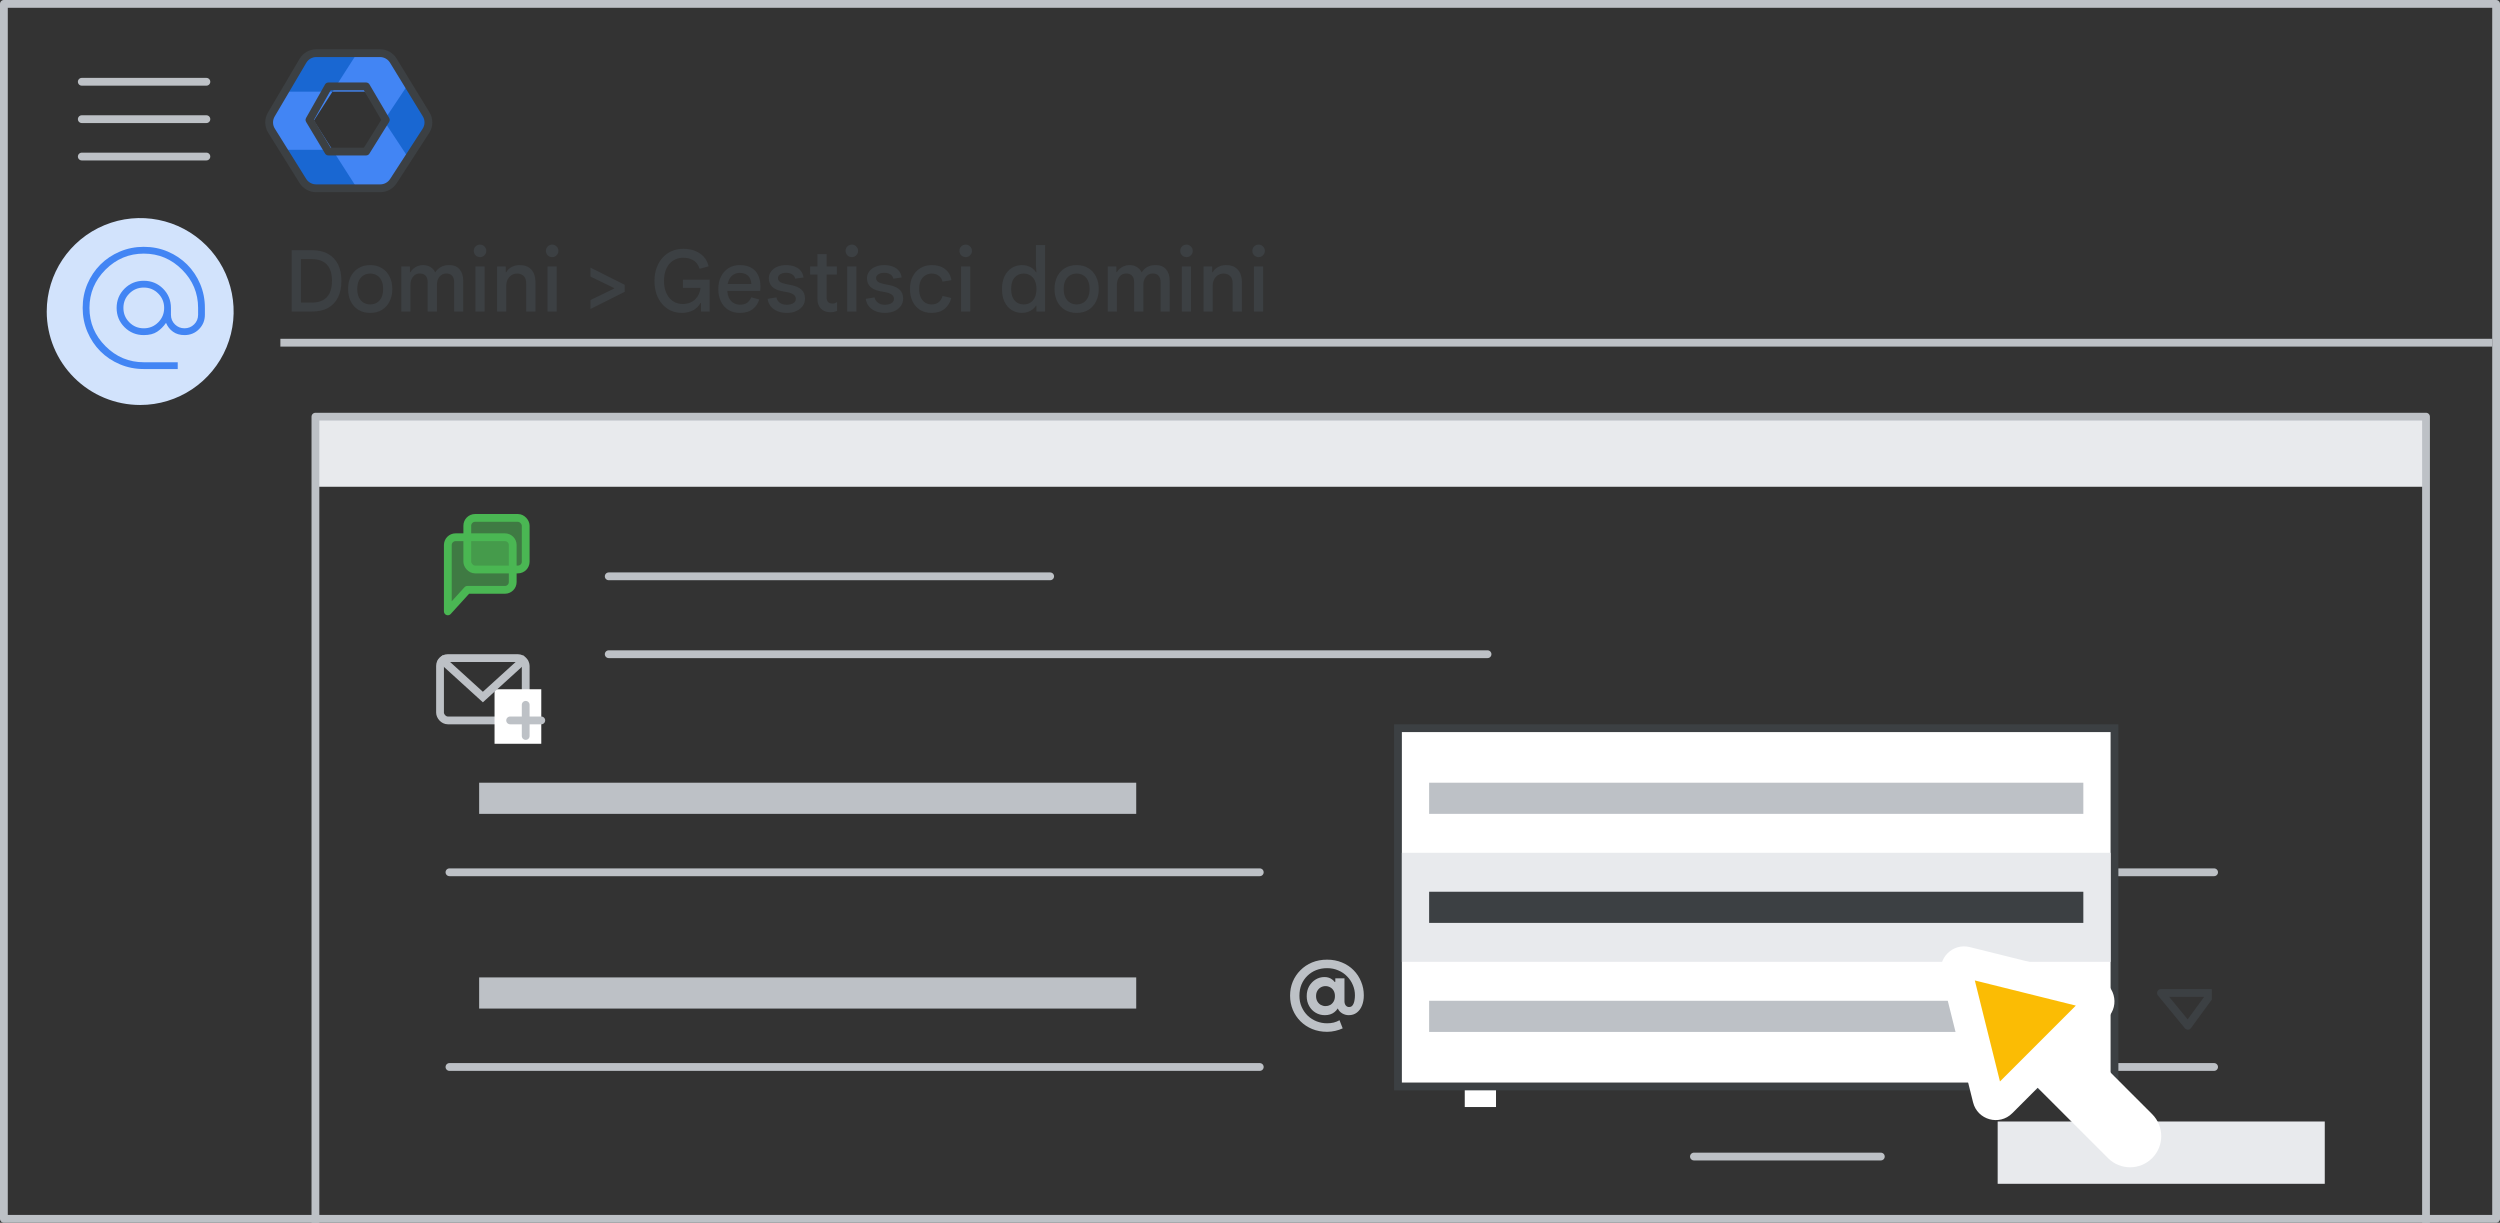 <svg width="321" height="157" viewBox="0 0 321 157" fill="none" xmlns="http://www.w3.org/2000/svg">
<rect x="0" y="0" width="321" height="157" fill="#333333" stroke="none"/>
<g id="admin-change-user-domain" clip-path="url(#clip0_5385_2942)">
<g id="Group 4" clip-path="url(#clip1_5385_2942)">
<path id="Line" d="M36.5 44H320" stroke="#BDC1C6" stroke-linecap="square"/>
<g id="Admin icon - illustrated">
<g id="Group">
<path id="Vector" d="M36.407 19.233L38.831 23.168C39.214 23.791 39.922 24.174 40.688 24.174H45.849L44.92 21.531L42.688 19.233L39.547 18.722L36.407 19.233Z" fill="#1967D2"/>
<path id="Vector_2" d="M54.859 14.495L52.506 10.674L50.482 12.774L49.287 15.501L50.585 18.418L52.49 20.35L54.859 16.506C55.242 15.884 55.242 15.117 54.859 14.495Z" fill="#1967D2"/>
<path id="Vector_3" d="M45.85 6.826H40.689C39.923 6.826 39.215 7.209 38.832 7.832L36.407 11.767L39.547 12.279L42.688 11.767L44.98 9.469L45.85 6.826Z" fill="#1967D2"/>
<path id="Vector_4" d="M40.299 15.5L42.688 11.767H36.407L34.728 14.494C34.345 15.117 34.345 15.883 34.728 16.505L36.407 19.233H42.688L40.299 15.5Z" fill="#4285F4"/>
<path id="Vector_5" d="M46.898 11.767L49.287 15.5L52.505 10.673L50.755 7.832C50.372 7.209 49.663 6.826 48.897 6.826H45.85L42.688 11.767H46.898Z" fill="#4285F4"/>
<path id="Vector_6" d="M46.898 19.233H42.688L45.85 24.174H48.897C49.663 24.174 50.372 23.791 50.755 23.168L52.49 20.35L49.287 15.5L46.898 19.233Z" fill="#4285F4"/>
</g>
<path id="Path 19" fill-rule="evenodd" clip-rule="evenodd" d="M42.167 11.092H47.008L49.538 15.396L47.008 19.459H42.167L39.732 15.396L42.167 11.092Z" stroke="#3C4043" stroke-linejoin="round"/>
<path id="Path 19_2" fill-rule="evenodd" clip-rule="evenodd" d="M38.894 7.811C39.254 7.201 39.909 6.826 40.618 6.826H48.793C49.49 6.826 50.136 7.189 50.5 7.783L54.714 14.676C55.115 15.332 55.105 16.16 54.686 16.806L50.506 23.261C50.137 23.83 49.505 24.174 48.827 24.174H40.584C39.894 24.174 39.252 23.818 38.887 23.232L34.862 16.778C34.468 16.146 34.457 15.347 34.835 14.705L38.894 7.811Z" stroke="#3C4043" stroke-linejoin="round"/>
</g>
<g id="Menu">
<path id="Line_2" d="M10.5 10.5H26.5" stroke="#BDC1C6" stroke-linecap="round" stroke-linejoin="round"/>
<path id="Line_3" d="M10.5 15.3H26.5" stroke="#BDC1C6" stroke-linecap="round" stroke-linejoin="round"/>
<path id="Line_4" d="M10.5 20.1H26.5" stroke="#BDC1C6" stroke-linecap="round" stroke-linejoin="round"/>
</g>
<rect id="Rectangle" x="40.5" y="53.5" width="271" height="9" fill="#E8EAED"/>
<rect id="Rectangle_2" x="40.5" y="53.5" width="271" height="111" stroke="#BDC1C6" stroke-linejoin="round"/>
<g id="nav-domain-on">
<path id="Path" d="M18 52C22.854 52 27.23 49.076 29.087 44.591C30.944 40.107 29.916 34.945 26.484 31.514C23.051 28.082 17.889 27.056 13.405 28.915C8.921 30.773 5.998 35.15 6 40.004C6 43.186 7.264 46.238 9.515 48.488C11.765 50.738 14.818 52.001 18 52Z" fill="#D2E3FC"/>
<g id="alternate_email_BASELINE_P900">
<path id="Shape" fill-rule="evenodd" clip-rule="evenodd" d="M15.389 46.774C16.347 47.181 17.372 47.385 18.462 47.385H22.82V46.513H18.462C16.558 46.513 14.92 45.826 13.546 44.453C12.174 43.08 11.487 41.442 11.487 39.538C11.487 37.635 12.174 35.997 13.546 34.623C14.92 33.251 16.558 32.564 18.462 32.564C20.365 32.564 22.003 33.251 23.376 34.623C24.749 35.997 25.436 37.635 25.436 39.538V40.41C25.436 40.904 25.265 41.319 24.924 41.653C24.582 41.987 24.172 42.154 23.692 42.154C23.213 42.154 22.802 41.987 22.46 41.653C22.119 41.319 21.949 40.904 21.949 40.41V39.538C21.949 38.565 21.611 37.74 20.936 37.064C20.26 36.389 19.435 36.051 18.462 36.051C17.488 36.051 16.664 36.389 15.988 37.064C15.312 37.74 14.974 38.565 14.974 39.538C14.974 40.512 15.312 41.337 15.988 42.012C16.664 42.688 17.488 43.026 18.462 43.026C19.174 43.026 19.747 42.88 20.183 42.59C20.619 42.299 20.997 41.921 21.317 41.456C21.52 41.936 21.821 42.317 22.221 42.6C22.621 42.884 23.111 43.026 23.692 43.026C24.433 43.026 25.055 42.771 25.556 42.263C26.057 41.754 26.308 41.137 26.308 40.41V39.538C26.308 38.434 26.104 37.406 25.697 36.454C25.291 35.503 24.735 34.675 24.031 33.969C23.326 33.265 22.497 32.709 21.546 32.303C20.594 31.896 19.566 31.692 18.462 31.692C17.372 31.692 16.347 31.896 15.389 32.303C14.43 32.709 13.598 33.265 12.893 33.969C12.188 34.675 11.633 35.503 11.226 36.454C10.819 37.406 10.615 38.434 10.615 39.538C10.615 40.628 10.819 41.653 11.226 42.612C11.633 43.571 12.188 44.403 12.893 45.108C13.598 45.812 14.43 46.368 15.389 46.774ZM20.314 41.391C19.806 41.9 19.188 42.154 18.462 42.154C17.735 42.154 17.117 41.9 16.609 41.391C16.1 40.883 15.846 40.265 15.846 39.538C15.846 38.812 16.1 38.194 16.609 37.686C17.117 37.177 17.735 36.923 18.462 36.923C19.188 36.923 19.806 37.177 20.314 37.686C20.823 38.194 21.077 38.812 21.077 39.538C21.077 40.265 20.823 40.883 20.314 41.391Z" fill="#4285F4"/>
</g>
</g>
<path id="header" d="M37.446 40V32.124H40.064C40.878 32.124 41.564 32.282 42.121 32.597C42.678 32.905 43.104 33.352 43.397 33.939C43.69 34.518 43.837 35.226 43.837 36.062C43.837 36.891 43.69 37.598 43.397 38.185C43.104 38.772 42.678 39.223 42.121 39.538C41.564 39.846 40.878 40 40.064 40H37.446ZM38.645 38.856H40.031C40.581 38.856 41.047 38.757 41.428 38.559C41.817 38.361 42.114 38.057 42.319 37.646C42.524 37.235 42.627 36.707 42.627 36.062C42.627 35.417 42.524 34.889 42.319 34.478C42.114 34.06 41.817 33.756 41.428 33.565C41.047 33.367 40.581 33.268 40.031 33.268H38.645V38.856ZM47.534 40.176C46.955 40.176 46.453 40.048 46.027 39.791C45.602 39.527 45.272 39.164 45.037 38.702C44.81 38.24 44.696 37.708 44.696 37.107C44.696 36.498 44.81 35.967 45.037 35.512C45.272 35.05 45.602 34.691 46.027 34.434C46.453 34.17 46.955 34.038 47.534 34.038C48.121 34.038 48.623 34.17 49.041 34.434C49.467 34.691 49.793 35.05 50.02 35.512C50.255 35.967 50.372 36.498 50.372 37.107C50.372 37.708 50.255 38.24 50.02 38.702C49.793 39.164 49.467 39.527 49.041 39.791C48.623 40.048 48.121 40.176 47.534 40.176ZM47.534 39.087C47.864 39.087 48.154 39.01 48.403 38.856C48.653 38.702 48.847 38.478 48.986 38.185C49.126 37.884 49.195 37.525 49.195 37.107C49.195 36.682 49.126 36.322 48.986 36.029C48.847 35.736 48.653 35.512 48.403 35.358C48.154 35.204 47.868 35.127 47.545 35.127C47.215 35.127 46.926 35.204 46.676 35.358C46.427 35.512 46.229 35.736 46.082 36.029C45.943 36.322 45.873 36.682 45.873 37.107C45.873 37.532 45.943 37.892 46.082 38.185C46.229 38.478 46.427 38.702 46.676 38.856C46.933 39.01 47.219 39.087 47.534 39.087ZM51.526 40V34.214H52.637V34.94H52.703C52.805 34.764 52.937 34.61 53.099 34.478C53.26 34.339 53.443 34.232 53.649 34.159C53.854 34.078 54.074 34.038 54.309 34.038C54.697 34.038 55.024 34.126 55.288 34.302C55.559 34.471 55.757 34.698 55.882 34.984C56.05 34.705 56.281 34.478 56.575 34.302C56.875 34.126 57.238 34.038 57.664 34.038C58.265 34.038 58.716 34.221 59.017 34.588C59.325 34.947 59.479 35.439 59.479 36.062V40H58.313V36.249C58.313 35.868 58.225 35.585 58.049 35.402C57.88 35.211 57.638 35.116 57.323 35.116C57.081 35.116 56.868 35.178 56.685 35.303C56.501 35.428 56.358 35.6 56.256 35.82C56.153 36.033 56.102 36.282 56.102 36.568V40H54.914V36.26C54.914 35.871 54.826 35.585 54.65 35.402C54.474 35.211 54.224 35.116 53.902 35.116C53.667 35.116 53.458 35.178 53.275 35.303C53.099 35.428 52.959 35.6 52.857 35.82C52.754 36.04 52.703 36.293 52.703 36.579V40H51.526ZM61.043 40V34.214H62.22V40H61.043ZM61.637 33.015C61.417 33.015 61.227 32.938 61.065 32.784C60.911 32.623 60.834 32.432 60.834 32.212C60.834 31.985 60.911 31.794 61.065 31.64C61.227 31.486 61.417 31.409 61.637 31.409C61.857 31.409 62.044 31.486 62.198 31.64C62.36 31.794 62.44 31.985 62.44 32.212C62.44 32.432 62.36 32.623 62.198 32.784C62.044 32.938 61.857 33.015 61.637 33.015ZM63.825 40V34.214H64.936V34.951H65.002C65.156 34.68 65.384 34.46 65.684 34.291C65.993 34.122 66.337 34.038 66.719 34.038C67.379 34.038 67.881 34.232 68.225 34.621C68.578 35.01 68.754 35.549 68.754 36.238V40H67.566V36.392C67.566 35.959 67.456 35.64 67.236 35.435C67.023 35.23 66.744 35.127 66.4 35.127C66.114 35.127 65.864 35.2 65.651 35.347C65.446 35.486 65.285 35.677 65.168 35.919C65.058 36.154 65.002 36.418 65.002 36.711V40H63.825ZM70.303 40V34.214H71.48V40H70.303ZM70.897 33.015C70.677 33.015 70.486 32.938 70.325 32.784C70.171 32.623 70.094 32.432 70.094 32.212C70.094 31.985 70.171 31.794 70.325 31.64C70.486 31.486 70.677 31.409 70.897 31.409C71.117 31.409 71.304 31.486 71.458 31.64C71.619 31.794 71.7 31.985 71.7 32.212C71.7 32.432 71.619 32.623 71.458 32.784C71.304 32.938 71.117 33.015 70.897 33.015ZM75.823 39.67V38.526L78.859 37.052V36.986L75.823 35.512V34.368L80.212 36.568V37.47L75.823 39.67ZM87.579 40.176C87.058 40.176 86.581 40.081 86.149 39.89C85.723 39.692 85.349 39.41 85.027 39.043C84.711 38.676 84.466 38.244 84.29 37.745C84.121 37.239 84.037 36.678 84.037 36.062C84.037 35.446 84.128 34.889 84.312 34.39C84.495 33.884 84.752 33.448 85.082 33.081C85.412 32.714 85.8 32.436 86.248 32.245C86.695 32.047 87.183 31.948 87.711 31.948C88.569 31.948 89.287 32.146 89.867 32.542C90.453 32.938 90.824 33.492 90.978 34.203L89.823 34.511C89.735 34.218 89.599 33.965 89.416 33.752C89.232 33.539 88.994 33.378 88.701 33.268C88.415 33.151 88.085 33.092 87.711 33.092C87.373 33.092 87.054 33.158 86.754 33.29C86.46 33.415 86.2 33.602 85.973 33.851C85.753 34.1 85.577 34.412 85.445 34.786C85.32 35.153 85.258 35.578 85.258 36.062C85.258 36.546 85.32 36.971 85.445 37.338C85.569 37.705 85.742 38.016 85.962 38.273C86.182 38.522 86.435 38.713 86.721 38.845C87.014 38.97 87.326 39.032 87.656 39.032C87.993 39.032 88.294 38.981 88.558 38.878C88.829 38.775 89.06 38.632 89.251 38.449C89.449 38.258 89.606 38.038 89.724 37.789C89.841 37.532 89.918 37.257 89.955 36.964H87.689V35.908H91.121V40H90.01V38.9H89.944C89.841 39.091 89.713 39.263 89.559 39.417C89.405 39.571 89.229 39.707 89.031 39.824C88.833 39.934 88.613 40.018 88.371 40.077C88.129 40.143 87.865 40.176 87.579 40.176ZM94.981 40.176C94.423 40.176 93.936 40.048 93.518 39.791C93.107 39.527 92.788 39.164 92.561 38.702C92.341 38.24 92.231 37.712 92.231 37.118C92.231 36.502 92.348 35.963 92.583 35.501C92.817 35.039 93.14 34.68 93.551 34.423C93.969 34.166 94.445 34.038 94.981 34.038C95.567 34.038 96.055 34.148 96.444 34.368C96.84 34.588 97.137 34.903 97.335 35.314C97.54 35.725 97.643 36.216 97.643 36.788C97.643 36.891 97.639 36.993 97.632 37.096C97.632 37.191 97.624 37.279 97.61 37.36H93.386C93.408 37.69 93.474 37.976 93.584 38.218C93.723 38.511 93.917 38.735 94.167 38.889C94.416 39.043 94.702 39.12 95.025 39.12C95.428 39.12 95.74 39.032 95.96 38.856C96.187 38.673 96.352 38.445 96.455 38.174L97.489 38.449C97.342 38.948 97.063 39.362 96.653 39.692C96.242 40.015 95.685 40.176 94.981 40.176ZM93.43 36.469H96.477C96.462 36.249 96.422 36.051 96.356 35.875C96.29 35.699 96.194 35.549 96.07 35.424C95.945 35.299 95.791 35.204 95.608 35.138C95.432 35.072 95.226 35.039 94.992 35.039C94.676 35.039 94.394 35.12 94.145 35.281C93.903 35.435 93.716 35.666 93.584 35.974C93.518 36.121 93.466 36.286 93.43 36.469ZM101.02 40.176C100.573 40.176 100.173 40.103 99.821 39.956C99.469 39.809 99.183 39.6 98.963 39.329C98.751 39.058 98.615 38.739 98.556 38.372L99.689 38.185C99.748 38.464 99.891 38.691 100.118 38.867C100.345 39.043 100.646 39.131 101.02 39.131C101.335 39.131 101.607 39.069 101.834 38.944C102.069 38.812 102.186 38.621 102.186 38.372C102.186 38.218 102.142 38.086 102.054 37.976C101.966 37.859 101.838 37.763 101.669 37.69C101.508 37.609 101.306 37.551 101.064 37.514L100.371 37.382C100.048 37.323 99.763 37.224 99.513 37.085C99.264 36.946 99.07 36.762 98.93 36.535C98.791 36.308 98.721 36.04 98.721 35.732C98.721 35.395 98.82 35.098 99.018 34.841C99.216 34.584 99.48 34.386 99.81 34.247C100.147 34.108 100.518 34.038 100.921 34.038C101.324 34.038 101.684 34.097 101.999 34.214C102.314 34.324 102.575 34.496 102.78 34.731C102.985 34.958 103.117 35.255 103.176 35.622L102.109 35.787C102.036 35.508 101.893 35.314 101.68 35.204C101.467 35.087 101.222 35.028 100.943 35.028C100.635 35.028 100.382 35.09 100.184 35.215C99.986 35.34 99.887 35.501 99.887 35.699C99.887 35.89 99.964 36.047 100.118 36.172C100.272 36.289 100.518 36.385 100.855 36.458L101.658 36.623C102.201 36.733 102.619 36.924 102.912 37.195C103.213 37.466 103.363 37.848 103.363 38.339C103.363 38.713 103.257 39.039 103.044 39.318C102.839 39.589 102.56 39.802 102.208 39.956C101.856 40.103 101.46 40.176 101.02 40.176ZM104.023 34.214H104.958V32.63H106.135V34.214H107.455V35.248H106.135V38.163C106.135 38.427 106.194 38.629 106.311 38.768C106.428 38.907 106.608 38.977 106.85 38.977C106.982 38.977 107.096 38.962 107.191 38.933C107.286 38.896 107.382 38.849 107.477 38.79V39.934C107.36 39.978 107.231 40.015 107.092 40.044C106.96 40.073 106.802 40.088 106.619 40.088C106.113 40.088 105.71 39.938 105.409 39.637C105.108 39.329 104.958 38.907 104.958 38.372V35.248H104.023V34.214ZM108.782 40V34.214H109.959V40H108.782ZM109.376 33.015C109.156 33.015 108.965 32.938 108.804 32.784C108.65 32.623 108.573 32.432 108.573 32.212C108.573 31.985 108.65 31.794 108.804 31.64C108.965 31.486 109.156 31.409 109.376 31.409C109.596 31.409 109.783 31.486 109.937 31.64C110.098 31.794 110.179 31.985 110.179 32.212C110.179 32.432 110.098 32.623 109.937 32.784C109.783 32.938 109.596 33.015 109.376 33.015ZM113.621 40.176C113.173 40.176 112.774 40.103 112.422 39.956C112.07 39.809 111.784 39.6 111.564 39.329C111.351 39.058 111.215 38.739 111.157 38.372L112.29 38.185C112.348 38.464 112.491 38.691 112.719 38.867C112.946 39.043 113.247 39.131 113.621 39.131C113.936 39.131 114.207 39.069 114.435 38.944C114.669 38.812 114.787 38.621 114.787 38.372C114.787 38.218 114.743 38.086 114.655 37.976C114.567 37.859 114.438 37.763 114.27 37.69C114.108 37.609 113.907 37.551 113.665 37.514L112.972 37.382C112.649 37.323 112.363 37.224 112.114 37.085C111.864 36.946 111.67 36.762 111.531 36.535C111.391 36.308 111.322 36.04 111.322 35.732C111.322 35.395 111.421 35.098 111.619 34.841C111.817 34.584 112.081 34.386 112.411 34.247C112.748 34.108 113.118 34.038 113.522 34.038C113.925 34.038 114.284 34.097 114.6 34.214C114.915 34.324 115.175 34.496 115.381 34.731C115.586 34.958 115.718 35.255 115.777 35.622L114.71 35.787C114.636 35.508 114.493 35.314 114.281 35.204C114.068 35.087 113.822 35.028 113.544 35.028C113.236 35.028 112.983 35.09 112.785 35.215C112.587 35.34 112.488 35.501 112.488 35.699C112.488 35.89 112.565 36.047 112.719 36.172C112.873 36.289 113.118 36.385 113.456 36.458L114.259 36.623C114.801 36.733 115.219 36.924 115.513 37.195C115.813 37.466 115.964 37.848 115.964 38.339C115.964 38.713 115.857 39.039 115.645 39.318C115.439 39.589 115.161 39.802 114.809 39.956C114.457 40.103 114.061 40.176 113.621 40.176ZM119.602 40.176C119.052 40.176 118.568 40.051 118.15 39.802C117.739 39.545 117.417 39.186 117.182 38.724C116.955 38.262 116.841 37.723 116.841 37.107C116.841 36.484 116.958 35.945 117.193 35.49C117.435 35.028 117.765 34.672 118.183 34.423C118.608 34.166 119.096 34.038 119.646 34.038C120.335 34.038 120.904 34.21 121.351 34.555C121.798 34.9 122.07 35.373 122.165 35.974L121.021 36.161C120.948 35.846 120.79 35.596 120.548 35.413C120.313 35.222 120.005 35.127 119.624 35.127C119.323 35.127 119.052 35.204 118.81 35.358C118.568 35.505 118.374 35.725 118.227 36.018C118.088 36.311 118.018 36.674 118.018 37.107C118.018 37.532 118.088 37.895 118.227 38.196C118.366 38.489 118.557 38.713 118.799 38.867C119.041 39.014 119.316 39.087 119.624 39.087C119.991 39.087 120.288 38.995 120.515 38.812C120.75 38.629 120.922 38.357 121.032 37.998L122.143 38.262C122.004 38.827 121.721 39.289 121.296 39.648C120.871 40 120.306 40.176 119.602 40.176ZM123.402 40V34.214H124.579V40H123.402ZM123.996 33.015C123.776 33.015 123.585 32.938 123.424 32.784C123.27 32.623 123.193 32.432 123.193 32.212C123.193 31.985 123.27 31.794 123.424 31.64C123.585 31.486 123.776 31.409 123.996 31.409C124.216 31.409 124.403 31.486 124.557 31.64C124.718 31.794 124.799 31.985 124.799 32.212C124.799 32.432 124.718 32.623 124.557 32.784C124.403 32.938 124.216 33.015 123.996 33.015ZM131.231 40.176C130.725 40.176 130.278 40.051 129.889 39.802C129.501 39.553 129.196 39.201 128.976 38.746C128.764 38.284 128.657 37.738 128.657 37.107C128.657 36.469 128.767 35.923 128.987 35.468C129.207 35.013 129.512 34.661 129.9 34.412C130.289 34.163 130.733 34.038 131.231 34.038C131.525 34.038 131.785 34.082 132.012 34.17C132.247 34.251 132.449 34.361 132.617 34.5C132.786 34.632 132.918 34.782 133.013 34.951H133.079L133.013 34.126V31.464H134.19V40H133.079V39.252H133.013C132.911 39.413 132.775 39.567 132.606 39.714C132.438 39.853 132.236 39.963 132.001 40.044C131.774 40.132 131.517 40.176 131.231 40.176ZM131.451 39.087C131.767 39.087 132.045 39.014 132.287 38.867C132.537 38.713 132.731 38.489 132.87 38.196C133.01 37.903 133.079 37.54 133.079 37.107C133.079 36.667 133.01 36.304 132.87 36.018C132.731 35.725 132.537 35.505 132.287 35.358C132.045 35.204 131.767 35.127 131.451 35.127C131.136 35.127 130.854 35.204 130.604 35.358C130.362 35.505 130.172 35.725 130.032 36.018C129.9 36.304 129.834 36.667 129.834 37.107C129.834 37.54 129.9 37.903 130.032 38.196C130.172 38.489 130.362 38.713 130.604 38.867C130.854 39.014 131.136 39.087 131.451 39.087ZM138.241 40.176C137.662 40.176 137.16 40.048 136.734 39.791C136.309 39.527 135.979 39.164 135.744 38.702C135.517 38.24 135.403 37.708 135.403 37.107C135.403 36.498 135.517 35.967 135.744 35.512C135.979 35.05 136.309 34.691 136.734 34.434C137.16 34.17 137.662 34.038 138.241 34.038C138.828 34.038 139.33 34.17 139.748 34.434C140.174 34.691 140.5 35.05 140.727 35.512C140.962 35.967 141.079 36.498 141.079 37.107C141.079 37.708 140.962 38.24 140.727 38.702C140.5 39.164 140.174 39.527 139.748 39.791C139.33 40.048 138.828 40.176 138.241 40.176ZM138.241 39.087C138.571 39.087 138.861 39.01 139.11 38.856C139.36 38.702 139.554 38.478 139.693 38.185C139.833 37.884 139.902 37.525 139.902 37.107C139.902 36.682 139.833 36.322 139.693 36.029C139.554 35.736 139.36 35.512 139.11 35.358C138.861 35.204 138.575 35.127 138.252 35.127C137.922 35.127 137.633 35.204 137.383 35.358C137.134 35.512 136.936 35.736 136.789 36.029C136.65 36.322 136.58 36.682 136.58 37.107C136.58 37.532 136.65 37.892 136.789 38.185C136.936 38.478 137.134 38.702 137.383 38.856C137.64 39.01 137.926 39.087 138.241 39.087ZM142.233 40V34.214H143.344V34.94H143.41C143.512 34.764 143.644 34.61 143.806 34.478C143.967 34.339 144.15 34.232 144.356 34.159C144.561 34.078 144.781 34.038 145.016 34.038C145.404 34.038 145.731 34.126 145.995 34.302C146.266 34.471 146.464 34.698 146.589 34.984C146.757 34.705 146.988 34.478 147.282 34.302C147.582 34.126 147.945 34.038 148.371 34.038C148.972 34.038 149.423 34.221 149.724 34.588C150.032 34.947 150.186 35.439 150.186 36.062V40H149.02V36.249C149.02 35.868 148.932 35.585 148.756 35.402C148.587 35.211 148.345 35.116 148.03 35.116C147.788 35.116 147.575 35.178 147.392 35.303C147.208 35.428 147.065 35.6 146.963 35.82C146.86 36.033 146.809 36.282 146.809 36.568V40H145.621V36.26C145.621 35.871 145.533 35.585 145.357 35.402C145.181 35.211 144.931 35.116 144.609 35.116C144.374 35.116 144.165 35.178 143.982 35.303C143.806 35.428 143.666 35.6 143.564 35.82C143.461 36.04 143.41 36.293 143.41 36.579V40H142.233ZM151.75 40V34.214H152.927V40H151.75ZM152.344 33.015C152.124 33.015 151.934 32.938 151.772 32.784C151.618 32.623 151.541 32.432 151.541 32.212C151.541 31.985 151.618 31.794 151.772 31.64C151.934 31.486 152.124 31.409 152.344 31.409C152.564 31.409 152.751 31.486 152.905 31.64C153.067 31.794 153.147 31.985 153.147 32.212C153.147 32.432 153.067 32.623 152.905 32.784C152.751 32.938 152.564 33.015 152.344 33.015ZM154.532 40V34.214H155.643V34.951H155.709C155.863 34.68 156.091 34.46 156.391 34.291C156.699 34.122 157.044 34.038 157.425 34.038C158.085 34.038 158.588 34.232 158.932 34.621C159.284 35.01 159.46 35.549 159.46 36.238V40H158.272V36.392C158.272 35.959 158.162 35.64 157.942 35.435C157.73 35.23 157.451 35.127 157.106 35.127C156.82 35.127 156.571 35.2 156.358 35.347C156.153 35.486 155.992 35.677 155.874 35.919C155.764 36.154 155.709 36.418 155.709 36.711V40H154.532ZM161.01 40V34.214H162.187V40H161.01ZM161.604 33.015C161.384 33.015 161.193 32.938 161.032 32.784C160.878 32.623 160.801 32.432 160.801 32.212C160.801 31.985 160.878 31.794 161.032 31.64C161.193 31.486 161.384 31.409 161.604 31.409C161.824 31.409 162.011 31.486 162.165 31.64C162.326 31.794 162.407 31.985 162.407 32.212C162.407 32.432 162.326 32.623 162.165 32.784C162.011 32.938 161.824 33.015 161.604 33.015Z" fill="#3C4043"/>
</g>
<g id="Group 13">
<g id="Group 12">
<g id="Group 5">
<g id="Group 2">
<g id="Group 8">
<g id="Group 9">
<g id="Group 6">
<path id="Line 2" d="M57.71 137H161.755" stroke="#BDC1C6" stroke-linecap="round" stroke-linejoin="round"/>
</g>
<g id="Group 6_2">
<path id="Line 2_2" d="M180.245 137H284.29" stroke="#BDC1C6" stroke-linecap="round" stroke-linejoin="round"/>
</g>
</g>
<g id="Group 11" clip-path="url(#clip2_5385_2942)">
<path id="Path 4" fill-rule="evenodd" clip-rule="evenodd" d="M277.465 127.5H283.993L280.921 131.706L277.465 127.5Z" stroke="#3C4043" stroke-linecap="round" stroke-linejoin="round"/>
<path id="@" d="M170.398 132.484C169.702 132.484 169.062 132.364 168.478 132.124C167.902 131.884 167.402 131.552 166.978 131.128C166.554 130.704 166.226 130.212 165.994 129.652C165.762 129.092 165.646 128.492 165.646 127.852C165.646 127.212 165.758 126.616 165.982 126.064C166.214 125.504 166.542 125.012 166.966 124.588C167.39 124.156 167.89 123.82 168.466 123.58C169.05 123.34 169.694 123.22 170.398 123.22C171.094 123.22 171.73 123.34 172.306 123.58C172.89 123.82 173.39 124.152 173.806 124.576C174.222 125 174.542 125.488 174.766 126.04C174.998 126.592 175.114 127.18 175.114 127.804C175.114 128.284 175.038 128.716 174.886 129.1C174.734 129.484 174.514 129.788 174.226 130.012C173.938 130.236 173.59 130.348 173.182 130.348C172.886 130.348 172.606 130.272 172.342 130.12C172.086 129.968 171.894 129.756 171.766 129.484C171.646 129.676 171.502 129.836 171.334 129.964C171.174 130.092 170.99 130.188 170.782 130.252C170.582 130.316 170.358 130.348 170.11 130.348C169.678 130.348 169.286 130.244 168.934 130.036C168.582 129.828 168.302 129.54 168.094 129.172C167.886 128.804 167.782 128.38 167.782 127.9C167.782 127.42 167.886 126.996 168.094 126.628C168.31 126.26 168.59 125.972 168.934 125.764C169.278 125.556 169.654 125.452 170.062 125.452C170.27 125.452 170.454 125.48 170.614 125.536C170.782 125.592 170.926 125.668 171.046 125.764C171.174 125.852 171.278 125.956 171.358 126.076H171.454V125.62H172.63V128.572C172.63 128.772 172.682 128.944 172.786 129.088C172.898 129.232 173.046 129.304 173.23 129.304C173.358 129.304 173.47 129.268 173.566 129.196C173.662 129.116 173.738 129.008 173.794 128.872C173.858 128.728 173.902 128.564 173.926 128.38C173.958 128.196 173.974 128 173.974 127.792C173.974 127.336 173.886 126.9 173.71 126.484C173.534 126.06 173.286 125.688 172.966 125.368C172.654 125.04 172.278 124.784 171.838 124.6C171.406 124.408 170.926 124.312 170.398 124.312C169.894 124.312 169.426 124.396 168.994 124.564C168.57 124.732 168.194 124.976 167.866 125.296C167.546 125.608 167.294 125.98 167.11 126.412C166.934 126.844 166.846 127.324 166.846 127.852C166.846 128.38 166.942 128.86 167.134 129.292C167.326 129.724 167.586 130.1 167.914 130.42C168.25 130.732 168.63 130.972 169.054 131.14C169.486 131.308 169.934 131.392 170.398 131.392C170.702 131.392 170.986 131.36 171.25 131.296C171.522 131.224 171.77 131.124 171.994 130.996L172.402 132.04C172.114 132.176 171.794 132.284 171.442 132.364C171.098 132.444 170.75 132.484 170.398 132.484ZM170.194 129.184C170.41 129.184 170.61 129.136 170.794 129.04C170.978 128.936 171.126 128.788 171.238 128.596C171.35 128.404 171.406 128.172 171.406 127.9C171.406 127.628 171.35 127.396 171.238 127.204C171.126 127.012 170.978 126.868 170.794 126.772C170.61 126.668 170.41 126.616 170.194 126.616C169.986 126.616 169.786 126.668 169.594 126.772C169.41 126.876 169.262 127.024 169.15 127.216C169.038 127.4 168.982 127.628 168.982 127.9C168.982 128.164 169.038 128.392 169.15 128.584C169.262 128.776 169.41 128.924 169.594 129.028C169.786 129.132 169.986 129.184 170.194 129.184Z" fill="#BDC1C6"/>
</g>
</g>
<g id="Group_2">
<g id="Group 6_3">
<path id="Line 2_3" d="M180.245 112H284.29" stroke="#BDC1C6" stroke-linecap="round" stroke-linejoin="round"/>
</g>
<g id="Group 7">
<path id="Line 2_4" d="M57.71 112H161.755" stroke="#BDC1C6" stroke-linecap="round" stroke-linejoin="round"/>
</g>
</g>
</g>
</g>
<rect id="Rectangle_3" x="184.057" y="100.5" width="84.368" height="4" fill="#BDC1C6"/>
<rect id="Rectangle_4" x="61.522" y="100.5" width="84.368" height="4" fill="#BDC1C6"/>
<g id="Group 10">
<rect id="Rectangle_5" x="61.522" y="125.5" width="84.368" height="4" fill="#BDC1C6"/>
</g>
</g>
<rect id="Rectangle_6" x="256.5" y="144" width="42" height="8" fill="#E8EAED"/>
<path id="Line_5" d="M217.5 148.5H241.5" stroke="#BDC1C6" stroke-linecap="round"/>
<rect id="Rectangle_7" x="183.5" y="126.5" width="84" height="4" fill="#BDC1C6"/>
<g id="Group_3">
<path id="Line 2_5" d="M78.159 84H191" stroke="#BDC1C6" stroke-linecap="round" stroke-linejoin="round"/>
<path id="Line 2_6" d="M78.159 74H134.841" stroke="#BDC1C6" stroke-linecap="round" stroke-linejoin="round"/>
</g>
<g id="Group 2_2">
<rect id="Rectangle_8" x="56.5" y="84.5" width="11" height="8" rx="1" stroke="#BDC1C6"/>
<rect id="Rectangle_9" x="63.5" y="88.5" width="6" height="7" fill="white"/>
<g id="Group_4">
<path id="Path 7" d="M67.5 90.5V94.5" stroke="#BDC1C6" stroke-linecap="round"/>
<path id="Path 7_2" d="M65.5 92.5H69.5" stroke="#BDC1C6" stroke-linecap="round"/>
</g>
<path id="Path 3" d="M56.5 84.5L62 89.5L67.5 84.5" stroke="#BDC1C6"/>
</g>
<g id="Group 3">
<rect id="Rectangle_10" x="60" y="66.5" width="7.5" height="6.621" rx="1" fill="#4AB753" fill-opacity="0.54" stroke="#4AB753"/>
<path id="Rectangle_11" fill-rule="evenodd" clip-rule="evenodd" d="M57.5 69.982C57.5 69.43 57.948 68.982 58.5 68.982H64.833C65.386 68.982 65.833 69.43 65.833 69.982V74.737C65.833 75.289 65.386 75.737 64.833 75.737H60.011L57.5 78.5V75.737V69.982Z" fill="#4AB753" fill-opacity="0.54" stroke="#4AB753" stroke-linejoin="round"/>
</g>
<rect id="Rectangle_12" x="188.075" y="98" width="4.013" height="44.142" fill="white"/>
<rect id="Rectangle_13" x="183.059" y="103" width="84.27" height="4.013" fill="#E8EAED"/>
<g id="Group 10_2">
<rect id="this one" x="179.5" y="93.5" width="92" height="46" fill="white" stroke="#3C4043"/>
<rect id="Rectangle_14" x="180" y="109.5" width="91" height="14" fill="#E8EAED"/>
</g>
<g id="Group 10_3">
<rect id="Rectangle_15" x="183.5" y="100.5" width="84" height="4" fill="#BDC1C6"/>
<rect id="Rectangle_16" x="183.5" y="114.5" width="84" height="4" fill="#3C4043"/>
<rect id="Rectangle_17" x="183.5" y="128.5" width="84" height="4" fill="#BDC1C6"/>
</g>
<g id="Cursor ">
<g id="Union">
<mask id="path-46-outside-1_5385_2942" maskUnits="userSpaceOnUse" x="240.538" y="113.084" width="44.548" height="44.548" fill="black">
<rect fill="white" x="240.538" y="113.084" width="44.548" height="44.548"/>
<path fill-rule="evenodd" clip-rule="evenodd" d="M252.436 123.547C251.704 123.365 251.042 124.027 251.224 124.759L255.281 141.059C255.469 141.814 256.409 142.074 256.959 141.524L261.639 136.844L272.089 147.294C272.87 148.075 274.136 148.075 274.917 147.294C275.698 146.513 275.698 145.247 274.917 144.466L264.468 134.016L269.202 129.282C269.751 128.732 269.491 127.792 268.736 127.604L252.436 123.547Z"/>
</mask>
<path fill-rule="evenodd" clip-rule="evenodd" d="M252.436 123.547C251.704 123.365 251.042 124.027 251.224 124.759L255.281 141.059C255.469 141.814 256.409 142.074 256.959 141.524L261.639 136.844L272.089 147.294C272.87 148.075 274.136 148.075 274.917 147.294C275.698 146.513 275.698 145.247 274.917 144.466L264.468 134.016L269.202 129.282C269.751 128.732 269.491 127.792 268.736 127.604L252.436 123.547Z" fill="#FBBC04"/>
<path d="M251.224 124.759L253.165 124.276L253.165 124.276L251.224 124.759ZM252.436 123.547L252.919 121.606L252.919 121.606L252.436 123.547ZM255.281 141.059L257.222 140.576L257.222 140.576L255.281 141.059ZM261.639 136.844L263.053 135.43L261.639 134.016L260.225 135.43L261.639 136.844ZM264.468 134.016L263.053 132.601L261.639 134.016L263.053 135.43L264.468 134.016ZM268.736 127.604L268.253 129.545L268.253 129.545L268.736 127.604ZM253.165 124.276C253.347 125.008 252.685 125.67 251.953 125.488L252.919 121.606C250.724 121.06 248.737 123.047 249.283 125.242L253.165 124.276ZM257.222 140.576L253.165 124.276L249.283 125.242L253.341 141.542L257.222 140.576ZM255.545 140.11C256.095 139.56 257.034 139.821 257.222 140.576L253.341 141.542C253.904 143.806 256.723 144.588 258.373 142.939L255.545 140.11ZM260.225 135.43L255.545 140.11L258.373 142.939L263.053 138.258L260.225 135.43ZM273.503 145.88L263.053 135.43L260.225 138.258L270.675 148.708L273.503 145.88ZM273.503 145.88L270.675 148.708C272.237 150.27 274.77 150.27 276.332 148.708L273.503 145.88ZM273.503 145.88L273.503 145.88L276.332 148.708C277.894 147.146 277.894 144.613 276.332 143.051L273.503 145.88ZM263.053 135.43L273.503 145.88L276.332 143.051L265.882 132.601L263.053 135.43ZM267.787 127.868L263.053 132.601L265.882 135.43L270.616 130.696L267.787 127.868ZM268.253 129.545C267.498 129.357 267.237 128.417 267.787 127.868L270.616 130.696C272.266 129.046 271.483 126.227 269.219 125.663L268.253 129.545ZM251.953 125.488L268.253 129.545L269.219 125.663L252.919 121.606L251.953 125.488Z" fill="white" mask="url(#path-46-outside-1_5385_2942)"/>
</g>
</g>
</g>
<rect id="border" x="0.5" y="0.5" width="320" height="156" stroke="#BDC1C6" stroke-linejoin="round"/>
</g>
<defs>
<clipPath id="clip0_5385_2942">
<rect width="321" height="157" fill="white"/>
</clipPath>
<clipPath id="clip1_5385_2942">
<rect width="314" height="159" fill="white" transform="translate(6 6)"/>
</clipPath>
<clipPath id="clip2_5385_2942">
<rect width="118.996" height="16" fill="white" transform="translate(164.998 119.5)"/>
</clipPath>
</defs>
</svg>
